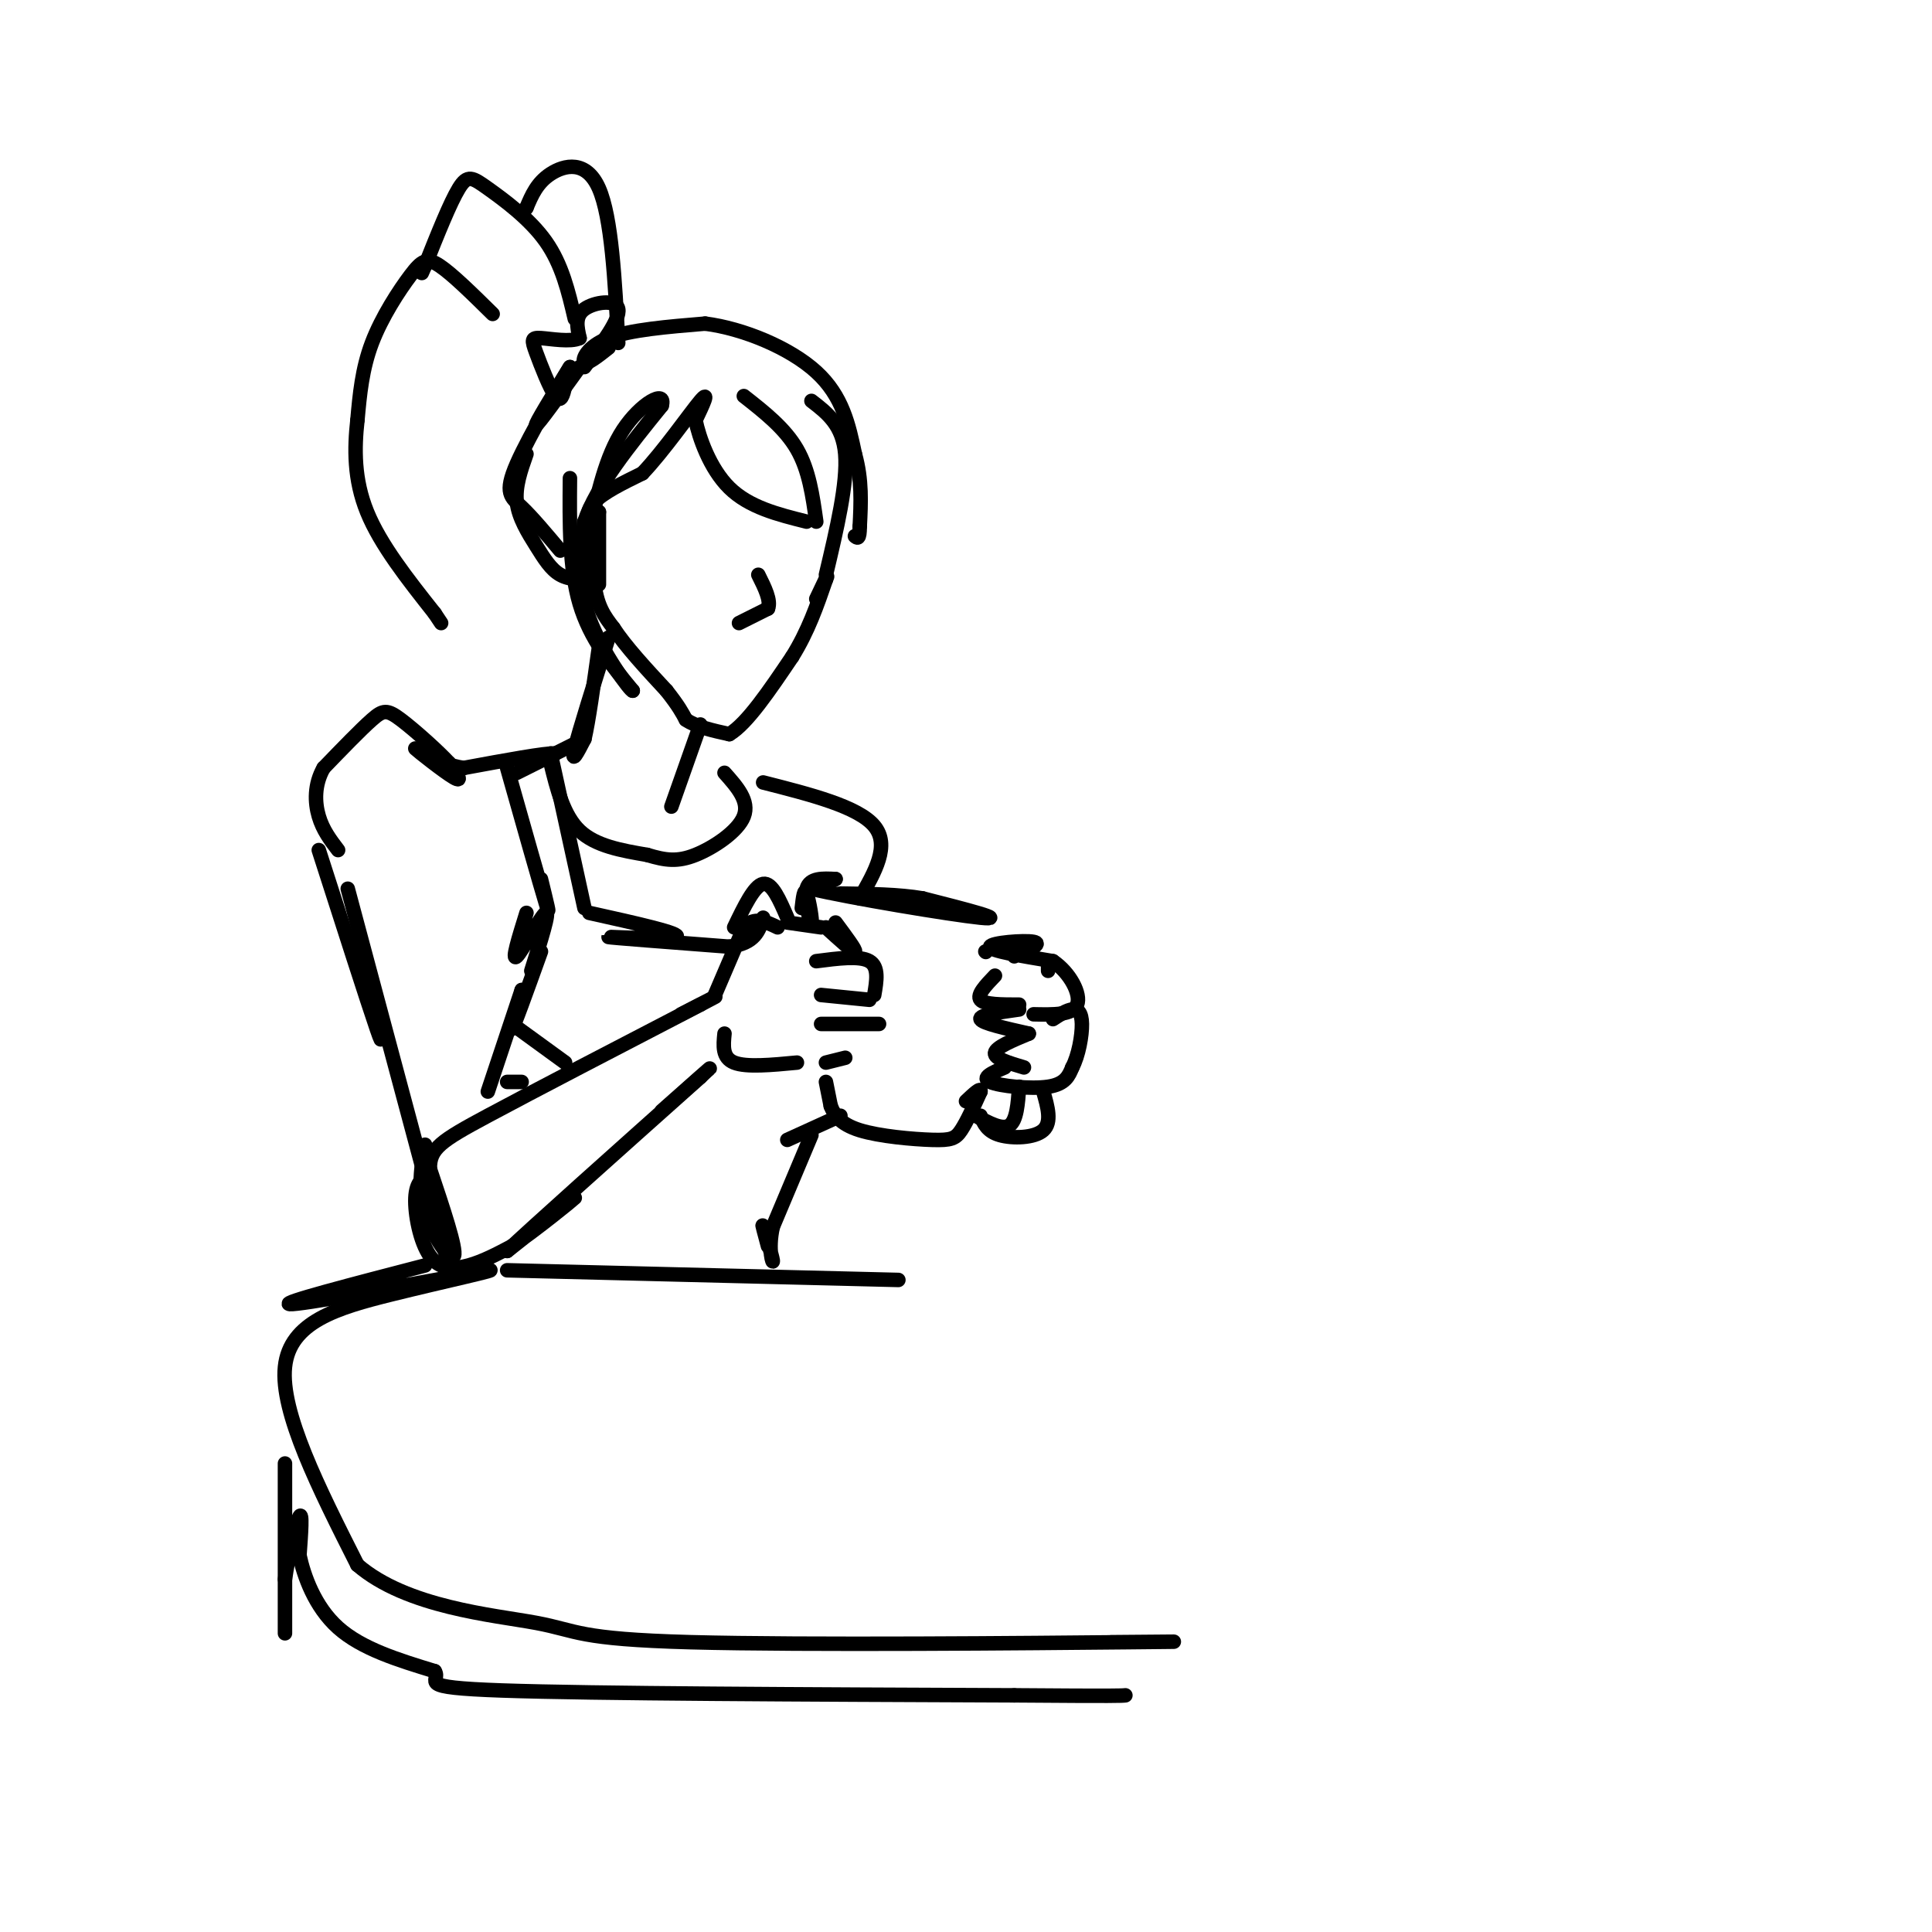 <svg viewBox='0 0 400 400' version='1.1' xmlns='http://www.w3.org/2000/svg' xmlns:xlink='http://www.w3.org/1999/xlink'><g fill='none' stroke='rgb(0,0,0)' stroke-width='3' stroke-linecap='round' stroke-linejoin='round'><path d='M120,76c-4.333,6.000 -8.667,12.000 -9,12c-0.333,0.000 3.333,-6.000 7,-12'/><path d='M118,76c-1.369,2.238 -8.292,13.833 -11,20c-2.708,6.167 -1.202,6.905 1,9c2.202,2.095 5.101,5.548 8,9'/><path d='M126,72c-2.222,1.756 -4.444,3.511 -5,3c-0.556,-0.511 0.556,-3.289 5,-5c4.444,-1.711 12.222,-2.356 20,-3'/><path d='M146,67c7.867,1.000 17.533,5.000 23,10c5.467,5.000 6.733,11.000 8,17'/><path d='M177,94c1.500,5.333 1.250,10.167 1,15'/><path d='M178,109c0.000,2.833 -0.500,2.417 -1,2'/><path d='M109,94c-1.190,3.381 -2.381,6.762 -2,10c0.381,3.238 2.333,6.333 4,9c1.667,2.667 3.048,4.905 5,6c1.952,1.095 4.476,1.048 7,1'/><path d='M118,99c-0.083,9.333 -0.167,18.667 2,26c2.167,7.333 6.583,12.667 11,18'/><path d='M131,143c-0.244,0.356 -6.356,-7.756 -9,-15c-2.644,-7.244 -1.822,-13.622 -1,-20'/><path d='M121,108c2.500,-7.333 9.250,-15.667 16,-24'/><path d='M137,84c1.022,-3.556 -4.422,-0.444 -8,5c-3.578,5.444 -5.289,13.222 -7,21'/><path d='M122,110c-1.167,3.500 -0.583,1.750 0,0'/><path d='M122,110c-0.417,-2.000 -0.833,-4.000 1,-6c1.833,-2.000 5.917,-4.000 10,-6'/><path d='M133,98c4.267,-4.444 9.933,-12.556 12,-15c2.067,-2.444 0.533,0.778 -1,4'/><path d='M144,87c0.689,3.422 2.911,9.978 7,14c4.089,4.022 10.044,5.511 16,7'/><path d='M154,82c4.250,3.333 8.500,6.667 11,11c2.500,4.333 3.250,9.667 4,15'/><path d='M168,83c3.250,2.500 6.500,5.000 7,11c0.500,6.000 -1.750,15.500 -4,25'/><path d='M124,106c0.000,7.500 0.000,15.000 0,15c0.000,0.000 0.000,-7.500 0,-15'/><path d='M124,106c-0.400,0.333 -1.400,8.667 -1,14c0.400,5.333 2.200,7.667 4,10'/><path d='M127,130c2.500,3.833 6.750,8.417 11,13'/><path d='M138,143c2.500,3.167 3.250,4.583 4,6'/><path d='M142,149c2.167,1.500 5.583,2.250 9,3'/><path d='M151,152c3.667,-2.167 8.333,-9.083 13,-16'/><path d='M164,136c3.333,-5.333 5.167,-10.667 7,-16'/><path d='M171,120c0.833,-2.000 -0.583,1.000 -2,4'/><path d='M121,76c3.711,-4.933 7.422,-9.867 7,-12c-0.422,-2.133 -4.978,-1.467 -7,0c-2.022,1.467 -1.511,3.733 -1,6'/><path d='M120,70c-1.848,0.896 -5.970,0.137 -8,0c-2.030,-0.137 -1.970,0.348 -1,3c0.970,2.652 2.848,7.472 4,9c1.152,1.528 1.576,-0.236 2,-2'/><path d='M128,71c-0.689,-13.022 -1.378,-26.044 -4,-32c-2.622,-5.956 -7.178,-4.844 -10,-3c-2.822,1.844 -3.911,4.422 -5,7'/><path d='M109,43c-0.833,1.167 -0.417,0.583 0,0'/><path d='M119,66c-1.315,-5.613 -2.631,-11.226 -6,-16c-3.369,-4.774 -8.792,-8.708 -12,-11c-3.208,-2.292 -4.202,-2.940 -6,0c-1.798,2.940 -4.399,9.470 -7,16'/><path d='M88,55c-1.167,2.667 -0.583,1.333 0,0'/><path d='M102,65c-4.190,-4.131 -8.381,-8.262 -11,-10c-2.619,-1.738 -3.667,-1.083 -6,2c-2.333,3.083 -5.952,8.595 -8,14c-2.048,5.405 -2.524,10.702 -3,16'/><path d='M74,87c-0.644,5.778 -0.756,12.222 2,19c2.756,6.778 8.378,13.889 14,21'/><path d='M90,127c2.333,3.500 1.167,1.750 0,0'/><path d='M126,132c-3.083,9.750 -6.167,19.500 -7,23c-0.833,3.500 0.583,0.750 2,-2'/><path d='M121,153c0.833,-3.500 1.917,-11.250 3,-19'/><path d='M145,150c0.000,0.000 -6.000,17.000 -6,17'/><path d='M119,154c-5.667,2.833 -11.333,5.667 -12,6c-0.667,0.333 3.667,-1.833 8,-4'/><path d='M115,156c-1.833,-0.167 -10.417,1.417 -19,3'/><path d='M96,159c-5.690,-0.833 -10.417,-4.417 -10,-4c0.417,0.417 5.976,4.833 8,6c2.024,1.167 0.512,-0.917 -1,-3'/><path d='M93,158c-2.179,-2.381 -7.125,-6.833 -10,-9c-2.875,-2.167 -3.679,-2.048 -6,0c-2.321,2.048 -6.161,6.024 -10,10'/><path d='M67,159c-1.956,3.467 -1.844,7.133 -1,10c0.844,2.867 2.422,4.933 4,7'/><path d='M66,176c5.083,15.833 10.167,31.667 12,37c1.833,5.333 0.417,0.167 -1,-5'/><path d='M77,208c-0.167,-0.833 -0.083,-0.417 0,0'/><path d='M72,184c0.000,0.000 19.000,71.000 19,71'/><path d='M91,255c3.167,11.667 1.583,5.333 0,-1'/><path d='M88,237c-0.778,4.511 -1.556,9.022 0,14c1.556,4.978 5.444,10.422 6,9c0.556,-1.422 -2.222,-9.711 -5,-18'/><path d='M89,242c-0.067,-4.222 2.267,-5.778 12,-11c9.733,-5.222 26.867,-14.111 44,-23'/><path d='M145,208c6.667,-3.500 1.333,-0.750 -4,2'/><path d='M89,243c-1.423,0.839 -2.845,1.679 -3,5c-0.155,3.321 0.958,9.125 3,12c2.042,2.875 5.012,2.821 8,2c2.988,-0.821 5.994,-2.411 9,-4'/><path d='M106,258c4.911,-3.333 12.689,-9.667 13,-10c0.311,-0.333 -6.844,5.333 -14,11'/><path d='M105,259c4.333,-4.167 22.167,-20.083 40,-36'/><path d='M145,223c5.333,-4.833 -1.333,1.083 -8,7'/><path d='M148,206c0.000,0.000 6.000,-14.000 6,-14'/><path d='M154,192c2.167,-2.333 4.583,-1.167 7,0'/><path d='M150,214c-0.250,2.500 -0.500,5.000 2,6c2.500,1.000 7.750,0.500 13,0'/><path d='M152,192c2.083,-4.333 4.167,-8.667 6,-9c1.833,-0.333 3.417,3.333 5,7'/><path d='M163,191c0.000,0.000 7.000,1.000 7,1'/><path d='M173,191c2.167,2.917 4.333,5.833 4,6c-0.333,0.167 -3.167,-2.417 -6,-5'/><path d='M169,199c4.500,-0.583 9.000,-1.167 11,0c2.000,1.167 1.500,4.083 1,7'/><path d='M170,206c0.000,0.000 10.000,1.000 10,1'/><path d='M170,212c0.000,0.000 12.000,0.000 12,0'/><path d='M171,220c0.000,0.000 4.000,-1.000 4,-1'/><path d='M166,188c0.244,-2.143 0.488,-4.286 1,-3c0.512,1.286 1.292,6.000 1,6c-0.292,-0.000 -1.655,-4.714 -1,-7c0.655,-2.286 3.327,-2.143 6,-2'/><path d='M173,182c0.167,0.000 -2.417,1.000 -5,2'/><path d='M168,184c7.533,1.822 28.867,5.378 35,6c6.133,0.622 -2.933,-1.689 -12,-4'/><path d='M191,186c-4.833,-0.833 -10.917,-0.917 -17,-1'/><path d='M204,197c0.000,0.000 0.100,0.100 0.1,0.1'/><path d='M210,198c2.978,-1.311 5.956,-2.622 4,-3c-1.956,-0.378 -8.844,0.178 -9,1c-0.156,0.822 6.422,1.911 13,3'/><path d='M218,199c3.533,2.378 5.867,6.822 5,9c-0.867,2.178 -4.933,2.089 -9,2'/><path d='M206,202c-1.917,2.000 -3.833,4.000 -3,5c0.833,1.000 4.417,1.000 8,1'/><path d='M211,209c-4.167,0.583 -8.333,1.167 -8,2c0.333,0.833 5.167,1.917 10,3'/><path d='M213,214c-3.417,1.417 -6.833,2.833 -7,4c-0.167,1.167 2.917,2.083 6,3'/><path d='M208,221c-2.489,1.067 -4.978,2.133 -3,3c1.978,0.867 8.422,1.533 12,1c3.578,-0.533 4.289,-2.267 5,-4'/><path d='M222,221c1.298,-2.452 2.042,-6.583 2,-9c-0.042,-2.417 -0.869,-3.119 -2,-3c-1.131,0.119 -2.565,1.060 -4,2'/><path d='M171,224c0.000,0.000 1.000,5.000 1,5'/><path d='M172,229c0.687,1.778 1.906,3.724 6,5c4.094,1.276 11.064,1.882 15,2c3.936,0.118 4.839,-0.252 6,-2c1.161,-1.748 2.581,-4.874 4,-8'/><path d='M203,226c0.167,-1.000 -1.417,0.500 -3,2'/><path d='M202,231c2.750,1.500 5.500,3.000 7,2c1.500,-1.000 1.750,-4.500 2,-8'/><path d='M203,231c0.689,1.622 1.378,3.244 4,4c2.622,0.756 7.178,0.644 9,-1c1.822,-1.644 0.911,-4.822 0,-8'/><path d='M217,201c0.000,0.000 0.000,-1.000 0,-1'/><path d='M114,158c1.333,5.417 2.667,10.833 6,14c3.333,3.167 8.667,4.083 14,5'/><path d='M134,177c3.786,1.143 6.250,1.500 10,0c3.750,-1.500 8.786,-4.857 10,-8c1.214,-3.143 -1.393,-6.071 -4,-9'/><path d='M105,159c3.417,12.083 6.833,24.167 8,28c1.167,3.833 0.083,-0.583 -1,-5'/><path d='M114,156c0.000,0.000 7.000,32.000 7,32'/><path d='M109,189c-1.578,5.067 -3.156,10.133 -2,9c1.156,-1.133 5.044,-8.467 6,-9c0.956,-0.533 -1.022,5.733 -3,12'/><path d='M106,212c0.000,0.000 11.000,8.000 11,8'/><path d='M122,189c9.711,2.156 19.422,4.311 18,5c-1.422,0.689 -13.978,-0.089 -14,0c-0.022,0.089 12.489,1.044 25,2'/><path d='M151,196c5.333,-0.667 6.167,-3.333 7,-6'/><path d='M158,162c9.833,2.500 19.667,5.000 23,9c3.333,4.000 0.167,9.500 -3,15'/><path d='M163,236c0.000,0.000 11.000,-5.000 11,-5'/><path d='M168,235c0.000,0.000 -8.000,19.000 -8,19'/><path d='M160,254c-1.107,4.988 0.125,7.958 0,7c-0.125,-0.958 -1.607,-5.845 -2,-7c-0.393,-1.155 0.304,1.423 1,4'/><path d='M105,263c0.000,0.000 81.000,2.000 81,2'/><path d='M108,224c0.000,0.000 -3.000,0.000 -3,0'/><path d='M101,226c0.000,0.000 7.000,-21.000 7,-21'/><path d='M108,205c0.378,-0.778 -2.178,7.778 -2,8c0.178,0.222 3.089,-7.889 6,-16'/><path d='M88,262c-15.083,3.917 -30.167,7.833 -28,8c2.167,0.167 21.583,-3.417 41,-7'/><path d='M101,263c3.310,-0.357 -8.917,2.250 -20,5c-11.083,2.750 -21.024,5.643 -22,15c-0.976,9.357 7.012,25.179 15,41'/><path d='M74,324c10.206,8.818 28.220,10.364 37,12c8.780,1.636 8.325,3.364 32,4c23.675,0.636 71.478,0.182 90,0c18.522,-0.182 7.761,-0.091 -3,0'/><path d='M59,303c0.000,15.000 0.000,30.000 0,34c0.000,4.000 0.000,-3.000 0,-10'/><path d='M59,327c0.667,-4.800 2.333,-11.800 3,-13c0.667,-1.200 0.333,3.400 0,8'/><path d='M62,322c0.889,4.178 3.111,10.622 8,15c4.889,4.378 12.444,6.689 20,9'/><path d='M90,346c1.511,2.244 -4.711,3.356 14,4c18.711,0.644 62.356,0.822 106,1'/><path d='M210,351c21.500,0.167 22.250,0.083 23,0'/><path d='M153,129c0.000,0.000 6.000,-3.000 6,-3'/><path d='M159,126c0.667,-1.667 -0.667,-4.333 -2,-7'/></g>
</svg>